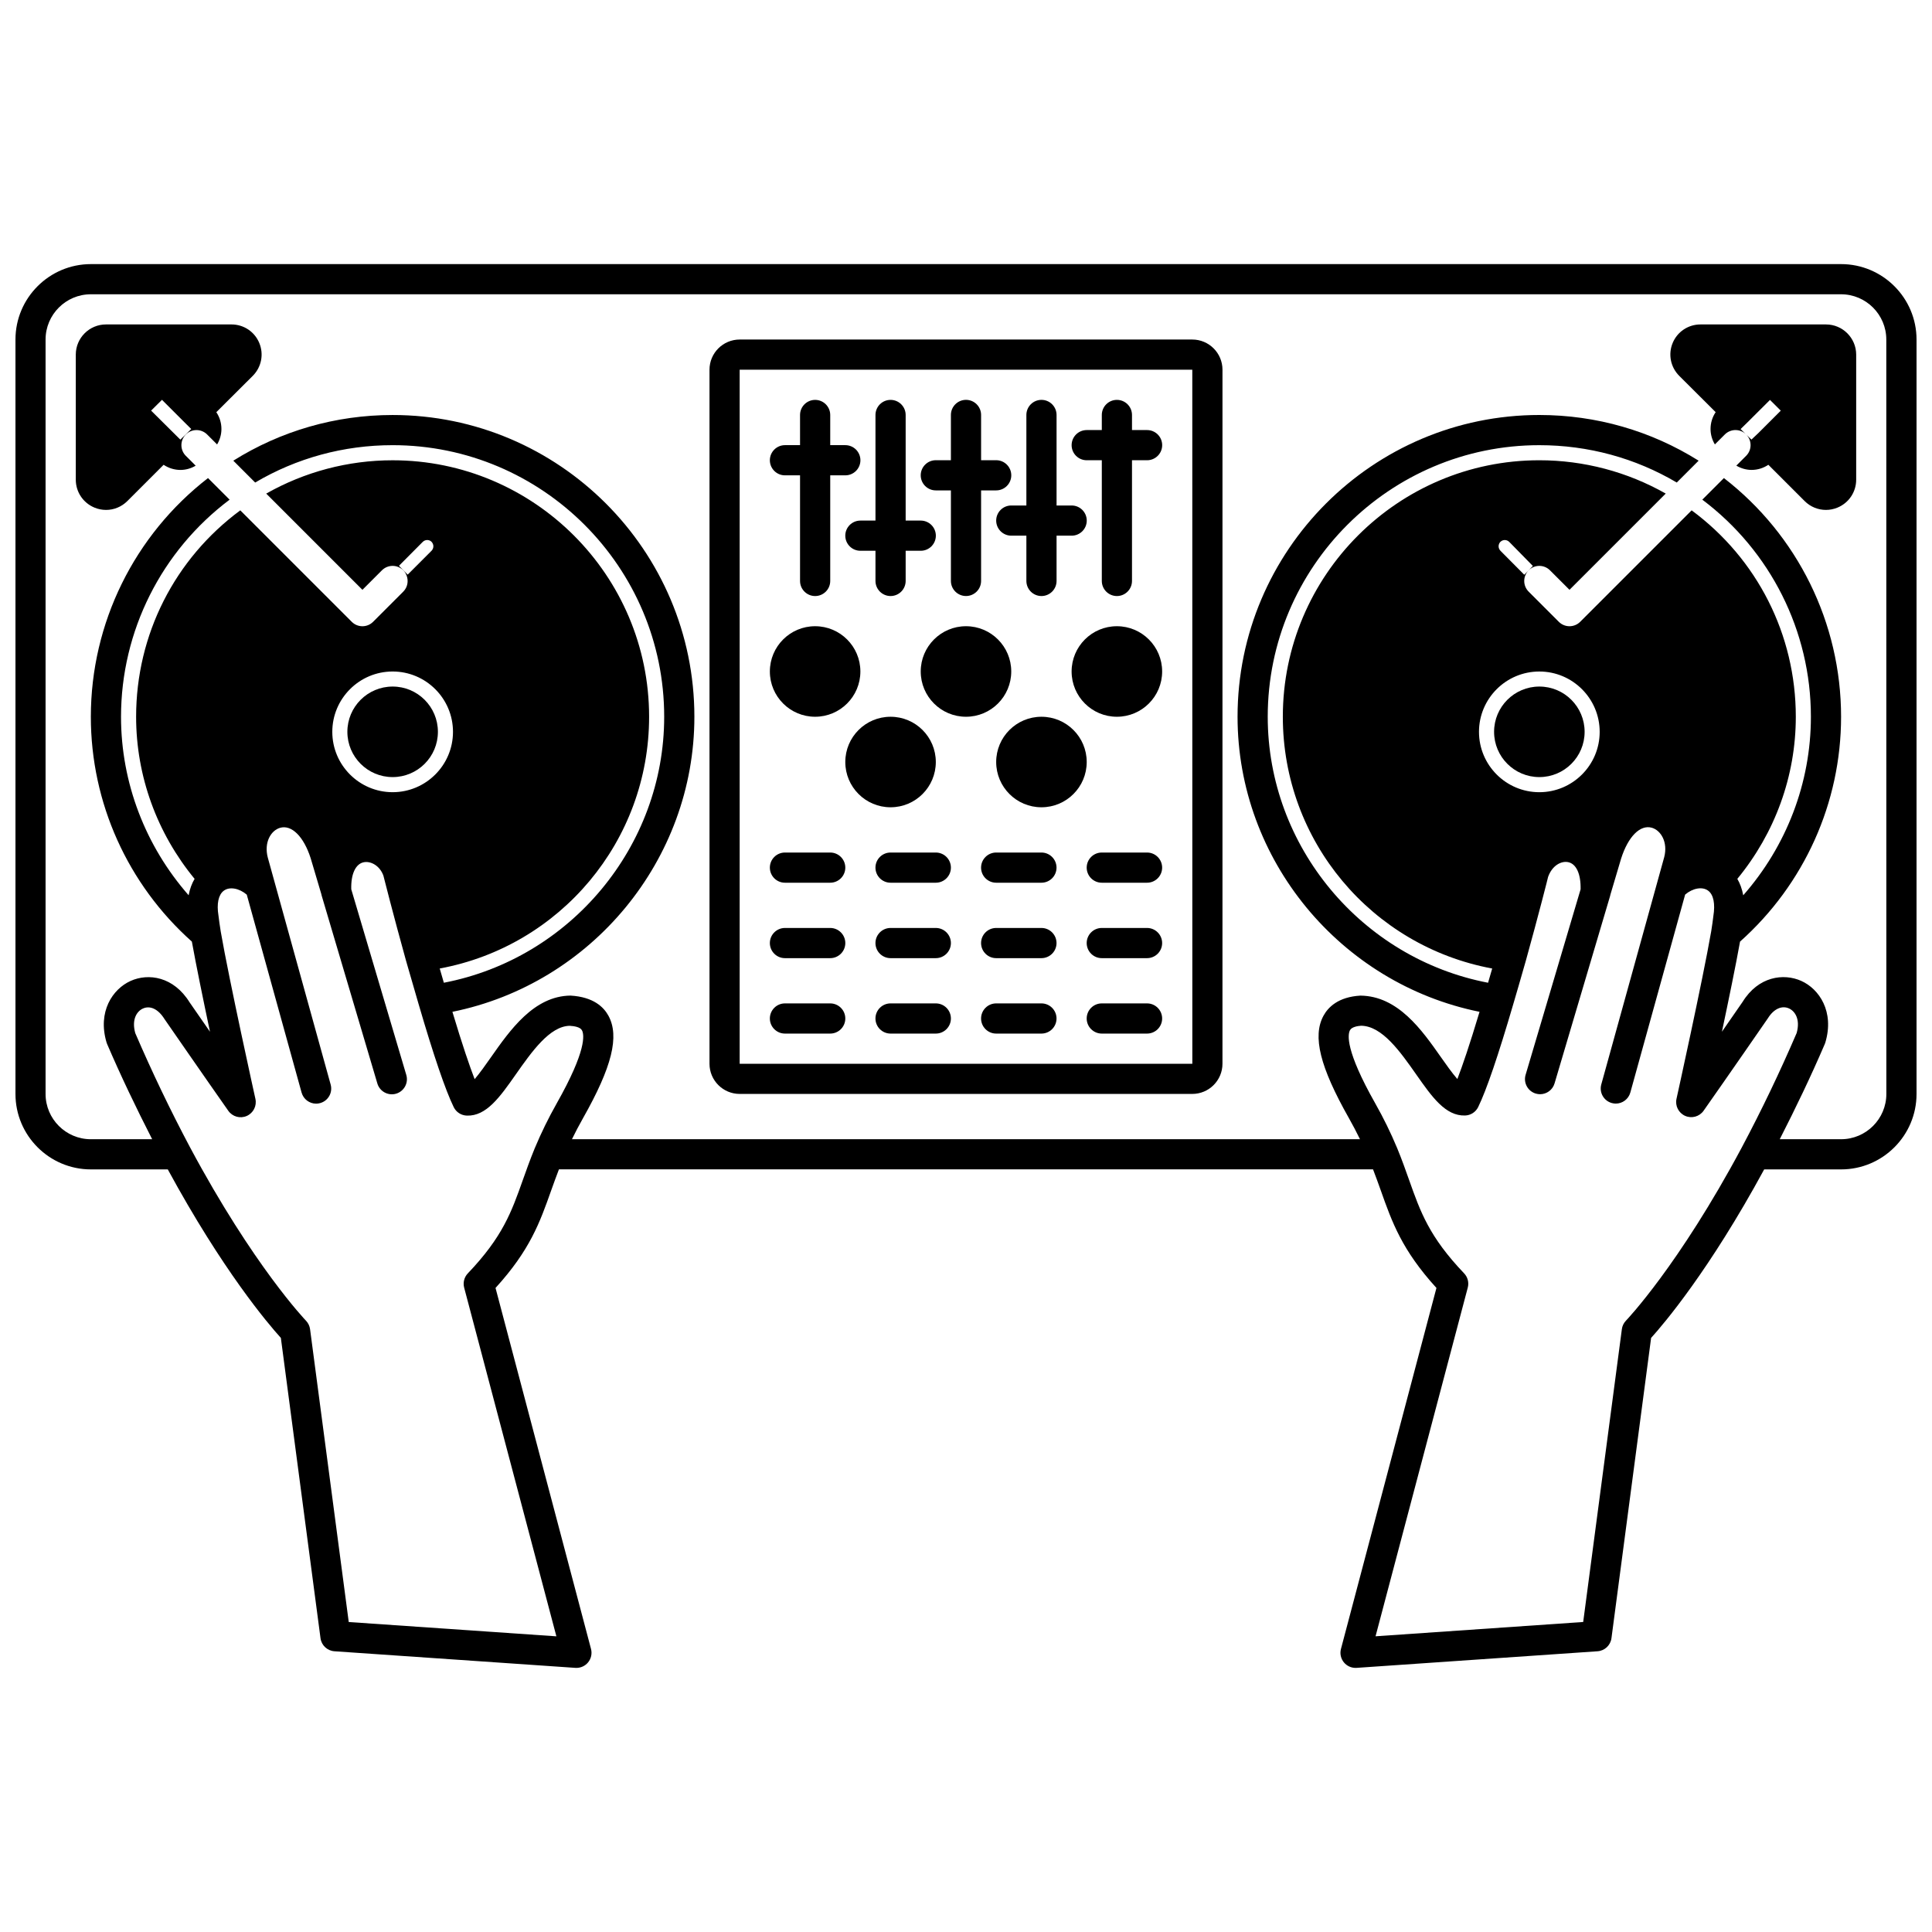 <?xml version="1.0" encoding="UTF-8"?>
<!-- Uploaded to: ICON Repo, www.svgrepo.com, Generator: ICON Repo Mixer Tools -->
<svg width="800px" height="800px" version="1.1" viewBox="144 144 512 512" xmlns="http://www.w3.org/2000/svg">
 <defs>
  <clipPath id="a">
   <path d="m148.09 213h503.81v374h-503.81z"/>
  </clipPath>
 </defs>
 <path d="m627.91 229.98h-33.266c-3.238 0-6.133 1.926-7.371 4.914-1.242 2.996-0.559 6.414 1.746 8.715l9.648 9.617c-0.879 1.309-1.355 2.848-1.355 4.465 0 1.469 0.414 2.859 1.148 4.086l2.637-2.637c1.562-1.562 4.09-1.562 5.652 0s1.562 4.09 0 5.652l-2.606 2.606c1.246 0.734 2.648 1.133 4.051 1.133 1.559 0 3.106-0.461 4.438-1.359l9.617 9.617c1.531 1.531 3.566 2.344 5.641 2.344 1.035 0 2.078-0.199 3.074-0.617 3.004-1.242 4.945-4.144 4.945-7.394v-33.145c-0.004-4.41-3.59-7.996-8-7.996zm-17.949 28.809-1.816 1.711-2.871-2.789 1.758-1.719 0.035-0.035s0-0.004 0.004-0.004l5.992-5.969 2.859 2.844z"/>
 <g clip-path="url(#a)">
  <path d="m631.91 213.99h-463.82c-11.023 0-19.992 8.969-19.992 19.992v199.93c0 11.023 8.969 19.992 19.992 19.992h20.375c14.547 26.781 26.586 40.926 29.965 44.652l10.508 79.582c0.246 1.887 1.793 3.336 3.688 3.465l63.855 4.398c0.094 0.004 0.184 0.008 0.277 0.008 1.188 0 2.32-0.527 3.082-1.453 0.82-0.996 1.113-2.324 0.785-3.57l-25.305-95.668c9.156-10.043 11.762-17.41 14.762-25.875 0.625-1.762 1.305-3.625 2.039-5.547h215.75c0.734 1.922 1.414 3.785 2.039 5.547 3 8.465 5.609 15.828 14.762 25.875l-25.305 95.668c-0.332 1.246-0.035 2.574 0.785 3.57 0.766 0.922 1.895 1.453 3.082 1.453 0.094 0 0.184-0.004 0.277-0.008l63.855-4.398c1.898-0.133 3.438-1.578 3.688-3.465l10.508-79.582c3.379-3.731 15.418-17.871 29.965-44.652h20.383c11.023 0 19.992-8.969 19.992-19.992v-199.93c0-11.023-8.969-19.992-19.992-19.992zm-340.36 222.39c-2.231 3.949-4.086 7.746-5.859 11.969-1.238 3.027-2.223 5.793-3.16 8.43-2.973 8.387-5.316 15.008-14.547 24.672-0.961 1.008-1.332 2.438-0.977 3.785l24.441 92.406-55.027-3.789-10.25-77.605c-0.113-0.852-0.5-1.648-1.09-2.258-0.141-0.145-13.949-14.57-30.727-45.953-5.191-9.766-10.07-19.945-14.512-30.262-1.016-3.672 0.457-5.801 2.047-6.512 1.91-0.852 4.047 0.145 5.688 2.777 0 0 11.047 15.973 16.93 24.336 1.098 1.559 3.144 2.133 4.887 1.359 1.742-0.77 2.703-2.664 2.293-4.523-0.07-0.312-6.926-31.293-9.191-44.348-0.27-1.688-0.461-3.066-0.602-4.254-0.504-3.082-0.016-5.453 1.359-6.523 1.543-1.207 4.156-0.699 6.144 1.004l14.527 52.453c0.492 1.77 2.098 2.934 3.852 2.934 0.352 0 0.711-0.047 1.066-0.148 2.129-0.586 3.375-2.789 2.785-4.918l-14.934-53.922c0-0.004-0.004-0.012-0.004-0.016l-1.723-6.219c-1.051-4.035 0.836-7.172 3.262-7.879 3.055-0.875 6.262 2.305 8.105 8.066l2.82 9.5c0.023 0.141 0.059 0.277 0.098 0.414l14.754 49.781c0.629 2.113 2.863 3.324 4.969 2.699 2.113-0.629 3.328-2.856 2.699-4.969l-14.582-49.199c-0.121-3.988 1.125-6.738 3.324-7.168 1.809-0.359 4.215 0.867 5.188 3.543 0.023 0.102 2.609 10.34 5.992 22.516l0.477 1.656c0.934 3.254 1.898 6.613 2.887 9.961 3.961 13.562 7.086 22.723 9.285 27.227 0.652 1.336 1.996 2.199 3.484 2.242 5.156 0.191 8.781-4.953 12.922-10.855 4.234-6.031 9.031-12.867 14.34-12.941 1.219 0.07 2.766 0.332 3.227 1.176 0.641 1.145 1.254 5.359-6.668 19.355zm-27.504-98.434c0 8.82-7.172 15.992-15.992 15.992-8.82 0-15.992-7.172-15.992-15.992 0-8.82 7.172-15.992 15.992-15.992 8.816 0 15.992 7.172 15.992 15.992zm-5.676-48-6.332 6.34-2.309-2.344 6.309-6.348c0.414-0.414 0.91-0.48 1.168-0.48 0.258 0 0.75 0.062 1.121 0.43 0.336 0.348 0.52 0.781 0.52 1.223 0 0.441-0.184 0.875-0.477 1.18zm347.26 158.07c-16.781 31.395-30.594 45.824-30.73 45.965-0.598 0.617-0.984 1.41-1.09 2.258l-10.25 77.605-55.027 3.789 24.441-92.406c0.355-1.344-0.012-2.777-0.977-3.785-9.234-9.664-11.578-16.285-14.547-24.672-0.938-2.637-1.914-5.406-3.168-8.457-1.754-4.195-3.613-7.988-5.848-11.945-7.918-13.996-7.305-18.211-6.668-19.371 0.461-0.844 2.008-1.105 2.941-1.168 5.59 0.066 10.387 6.906 14.621 12.934 4.144 5.906 7.727 11.02 12.922 10.855 1.488-0.039 2.832-0.906 3.484-2.242 2.199-4.504 5.32-13.664 9.281-27.211 0.996-3.359 1.961-6.719 2.891-9.977l0.484-1.688c3.332-11.988 5.894-22.125 5.875-22.125 1.082-3.035 3.488-4.266 5.293-3.902 2.172 0.43 3.402 3.125 3.316 7.199l-14.574 49.168c-0.629 2.113 0.582 4.344 2.699 4.969 0.379 0.113 0.758 0.168 1.141 0.168 1.723 0 3.32-1.129 3.832-2.863l14.754-49.781c0.012-0.039 0-0.078 0.012-0.121l2.883-9.711c1.867-5.832 5.047-9.02 8.129-8.145 2.426 0.703 4.312 3.844 3.281 7.809l-1.742 6.289v0.004l-14.934 53.938c-0.586 2.129 0.66 4.332 2.785 4.918 0.355 0.098 0.715 0.148 1.066 0.148 1.75 0 3.363-1.164 3.852-2.934l14.523-52.453c1.992-1.707 4.606-2.215 6.156-0.996 1.359 1.055 1.852 3.426 1.32 6.703-0.113 0.996-0.305 2.375-0.566 4.012-2.273 13.109-9.133 44.09-9.199 44.398-0.41 1.859 0.547 3.754 2.293 4.523 1.742 0.77 3.785 0.203 4.887-1.359 5.887-8.363 16.93-24.336 17.043-24.508 1.531-2.469 3.676-3.461 5.574-2.609 1.59 0.715 3.062 2.844 2.047 6.512-4.441 10.332-9.316 20.512-14.508 30.266zm-53.691-126.06c8.82 0 15.992 7.172 15.992 15.992 0 8.82-7.172 15.992-15.992 15.992-8.82 0-15.992-7.172-15.992-15.992-0.004-8.82 7.172-15.992 15.992-15.992zm-10.797-33.188c0-0.441 0.184-0.875 0.473-1.172 0.414-0.414 0.91-0.48 1.168-0.48 0.258 0 0.75 0.062 1.164 0.473l6.281 6.398-2.269 2.312-0.02 0.004-6.273-6.312c-0.34-0.348-0.523-0.781-0.523-1.223zm102.76 145.14c0 6.613-5.383 11.996-11.996 11.996h-16.254c4.207-8.234 8.254-16.645 11.93-25.215 0.059-0.145 0.113-0.289 0.16-0.441 2.418-8.145-1.613-14.16-6.383-16.297-4.715-2.113-11.391-1.18-15.535 5.531 0 0-2.371 3.426-5.496 7.934 1.77-8.352 3.668-17.57 4.801-23.883 17.027-15.176 26.777-36.797 26.777-59.586 0-24.844-11.527-48.148-31.051-63.258l-5.723 5.723c18.07 13.582 28.777 34.832 28.777 57.535 0 17.543-6.481 34.273-17.93 47.312-0.328-1.75-0.887-3.207-1.57-4.352 9.984-12.137 15.5-27.238 15.5-42.961 0-21.781-10.234-41.871-27.605-54.703l-29.539 29.539c-0.785 0.781-1.809 1.172-2.832 1.172s-2.047-0.391-2.828-1.172l-7.996-7.996c-1.562-1.562-1.562-4.09 0-5.652s4.09-1.562 5.652 0l5.172 5.168 25.504-25.504c-10.176-5.762-21.68-8.828-33.5-8.828-37.48 0-67.973 30.492-67.973 67.973 0 32.938 23.555 60.805 55.484 66.719-0.359 1.246-0.727 2.508-1.094 3.773-33.508-6.434-58.391-36.098-58.391-70.488 0-39.684 32.289-71.973 71.973-71.973 12.977 0 25.461 3.418 36.426 9.898l5.793-5.793c-12.602-7.898-27.109-12.105-42.219-12.105-44.094 0-79.969 35.875-79.969 79.969 0 37.957 27.273 70.746 64.129 78.195-2.637 8.793-4.535 14.336-5.879 17.816-1.395-1.59-3.074-3.984-4.34-5.781-5.074-7.231-11.387-16.223-21.355-16.328-5.871 0.34-8.562 3.086-9.781 5.332-2.961 5.441-0.949 13.559 6.734 27.133 1.059 1.879 2.027 3.723 2.938 5.59l-208.84 0.004c0.91-1.871 1.879-3.711 2.938-5.586 7.684-13.578 9.699-21.695 6.738-27.137-1.223-2.246-3.914-4.992-10.062-5.344-9.684 0.117-15.996 9.109-21.07 16.336-1.273 1.816-2.969 4.227-4.328 5.812-1.344-3.481-3.246-9.031-5.891-17.848 36.852-7.449 64.125-40.234 64.125-78.191 0-44.094-35.875-79.969-79.969-79.969-15.113 0-29.625 4.211-42.219 12.102l5.793 5.793c10.957-6.481 23.445-9.902 36.422-9.902 39.684 0 71.973 32.289 71.973 71.973 0 34.391-24.883 64.055-58.391 70.488-0.367-1.266-0.734-2.523-1.094-3.773 31.934-5.906 55.488-33.777 55.488-66.711 0-37.48-30.492-67.973-67.973-67.973-11.82 0-23.32 3.066-33.496 8.828l25.496 25.5 5.172-5.172c1.562-1.562 4.09-1.562 5.652 0 0.414 0.414 0.703 0.906 0.898 1.422l0.262-0.262-0.266 0.266c0.535 1.422 0.246 3.086-0.898 4.231l-7.996 7.996c-0.777 0.781-1.801 1.172-2.824 1.172-1.023 0-2.047-0.391-2.828-1.172l-29.539-29.539c-17.371 12.824-27.609 32.922-27.609 54.703 0 15.723 5.519 30.82 15.5 42.961-0.691 1.145-1.254 2.594-1.586 4.336-11.434-13.039-17.914-29.766-17.914-47.297 0-22.695 10.703-43.949 28.777-57.535l-5.723-5.723c-19.523 15.113-31.051 38.418-31.051 63.258 0 22.793 9.754 44.406 26.773 59.582 1.133 6.293 3.031 15.523 4.801 23.887-3.066-4.418-5.383-7.766-5.387-7.766-4.254-6.875-10.93-7.812-15.645-5.699-4.769 2.141-8.805 8.152-6.383 16.297 0.043 0.152 0.098 0.297 0.16 0.441 3.68 8.562 7.723 16.977 11.934 25.215h-16.254c-6.613 0-11.996-5.383-11.996-11.996v-199.93c0-6.613 5.383-11.996 11.996-11.996h463.82c6.613 0 11.996 5.383 11.996 11.996z"/>
 </g>
 <path d="m205.35 229.98h-33.266c-4.41 0-8 3.586-8 7.996v33.148c0 3.246 1.941 6.148 4.945 7.394 1 0.414 2.039 0.617 3.074 0.617 2.074 0 4.109-0.812 5.641-2.344l9.617-9.617c1.348 0.902 2.902 1.363 4.461 1.363 1.402 0 2.797-0.391 4.035-1.125l-2.613-2.613c-1.562-1.562-1.562-4.09 0-5.652s4.09-1.562 5.652 0l2.637 2.637c0.727-1.223 1.148-2.617 1.148-4.086 0-1.613-0.469-3.148-1.355-4.465l9.652-9.621c2.301-2.301 2.984-5.719 1.738-8.711-1.234-2.996-4.129-4.922-7.367-4.922zm-13.559 30.527-7.746-7.691 2.883-2.859 5.996 5.996c0.008 0.012 0.02 0.02 0.031 0.031l1.727 1.711z"/>
 <path d="m459.98 233.98h-119.96c-4.41 0-7.996 3.586-7.996 7.996v183.93c0 4.41 3.586 7.996 7.996 7.996h119.95c4.41 0 7.996-3.586 7.996-7.996l0.004-183.93c0-4.41-3.586-7.996-7.996-7.996zm0 191.93h-119.96v-183.93h119.95z"/>
 <path d="m411.99 321.95c0 6.625-5.367 11.996-11.992 11.996s-11.996-5.371-11.996-11.996 5.371-11.996 11.996-11.996 11.992 5.371 11.992 11.996"/>
 <path d="m372.01 321.95c0 6.625-5.371 11.996-11.996 11.996-6.621 0-11.992-5.371-11.992-11.996s5.371-11.996 11.992-11.996c6.625 0 11.996 5.371 11.996 11.996"/>
 <path d="m392 345.94c0 6.625-5.367 11.996-11.992 11.996s-11.996-5.371-11.996-11.996 5.371-11.992 11.996-11.992 11.992 5.367 11.992 11.992"/>
 <path d="m451.98 321.95c0 6.625-5.371 11.996-11.996 11.996s-11.996-5.371-11.996-11.996 5.371-11.996 11.996-11.996 11.996 5.371 11.996 11.996"/>
 <path d="m431.99 345.94c0 6.625-5.371 11.996-11.996 11.996s-11.996-5.371-11.996-11.996 5.371-11.992 11.996-11.992 11.996 5.367 11.996 11.992"/>
 <path d="m352.02 377.93h11.996c2.207 0 4-1.793 4-4s-1.793-4-4-4h-11.996c-2.207 0-4 1.793-4 4 0.004 2.211 1.793 4 4 4z"/>
 <path d="m392 369.93h-11.996c-2.207 0-4 1.793-4 4 0 2.207 1.793 4 4 4h11.996c2.207 0 4-1.793 4-4 0-2.207-1.793-4-4-4z"/>
 <path d="m419.99 369.93h-11.996c-2.207 0-4 1.793-4 4 0 2.207 1.793 4 4 4h11.996c2.207 0 4-1.793 4-4-0.004-2.207-1.793-4-4-4z"/>
 <path d="m447.98 369.93h-11.996c-2.207 0-4 1.793-4 4 0 2.207 1.793 4 4 4h11.996c2.207 0 4-1.793 4-4 0-2.207-1.793-4-4-4z"/>
 <path d="m352.02 397.92h11.996c2.207 0 4-1.793 4-4s-1.793-4-4-4h-11.996c-2.207 0-4 1.793-4 4 0.004 2.211 1.793 4 4 4z"/>
 <path d="m392 389.92h-11.996c-2.207 0-4 1.793-4 4s1.793 4 4 4h11.996c2.207 0 4-1.793 4-4s-1.793-4-4-4z"/>
 <path d="m419.99 389.92h-11.996c-2.207 0-4 1.793-4 4s1.793 4 4 4h11.996c2.207 0 4-1.793 4-4-0.004-2.207-1.793-4-4-4z"/>
 <path d="m447.98 389.92h-11.996c-2.207 0-4 1.793-4 4s1.793 4 4 4h11.996c2.207 0 4-1.793 4-4s-1.793-4-4-4z"/>
 <path d="m352.02 417.91h11.996c2.207 0 4-1.793 4-4 0-2.207-1.793-4-4-4h-11.996c-2.207 0-4 1.793-4 4 0.004 2.211 1.793 4 4 4z"/>
 <path d="m392 409.91h-11.996c-2.207 0-4 1.793-4 4 0 2.207 1.793 4 4 4h11.996c2.207 0 4-1.793 4-4 0-2.207-1.793-4-4-4z"/>
 <path d="m419.99 409.91h-11.996c-2.207 0-4 1.793-4 4 0 2.207 1.793 4 4 4h11.996c2.207 0 4-1.793 4-4-0.004-2.207-1.793-4-4-4z"/>
 <path d="m447.98 409.91h-11.996c-2.207 0-4 1.793-4 4 0 2.207 1.793 4 4 4h11.996c2.207 0 4-1.793 4-4 0-2.207-1.793-4-4-4z"/>
 <path d="m392 273.96h4v23.992c0 2.207 1.793 4 4 4s4-1.793 4-4v-23.992h4c2.207 0 4-1.793 4-4 0-2.207-1.793-4-4-4h-4v-11.996c0-2.207-1.793-4-4-4s-4 1.793-4 4v11.996h-4c-2.207 0-4 1.793-4 4 0.004 2.211 1.793 4 4 4z"/>
 <path d="m352.02 269.97h4v27.988c0 2.207 1.793 4 4 4s4-1.793 4-4v-27.988h4c2.207 0 4-1.793 4-4s-1.793-4-4-4h-4v-7.996c0-2.207-1.793-4-4-4s-4 1.793-4 4v7.996h-4c-2.207 0-4 1.793-4 4 0.004 2.207 1.793 4 4 4z"/>
 <path d="m368.01 285.96c0 2.207 1.793 4 4 4h4v7.996c0 2.207 1.793 4 4 4s4-1.793 4-4v-7.996h4c2.207 0 4-1.793 4-4 0-2.207-1.793-4-4-4h-4v-27.988c0-2.207-1.793-4-4-4s-4 1.793-4 4v27.988h-4c-2.211 0.004-4 1.793-4 4z"/>
 <path d="m408 281.96c0 2.207 1.793 4 4 4h4v11.996c0 2.207 1.793 4 4 4 2.207 0 4-1.793 4-4v-11.996h4c2.207 0 4-1.793 4-4 0-2.207-1.793-4-4-4h-4v-23.992c0-2.207-1.793-4-4-4-2.207 0-4 1.793-4 4v23.992h-4c-2.211 0-4 1.793-4 4z"/>
 <path d="m431.99 265.97h4v31.988c0 2.207 1.793 4 4 4s4-1.793 4-4v-31.988h4c2.207 0 4-1.793 4-4s-1.793-4-4-4h-4v-4c0-2.207-1.793-4-4-4s-4 1.793-4 4v4h-4c-2.207 0-4 1.793-4 4 0 2.211 1.789 4 4 4z"/>
 <path d="m260.05 337.94c0 6.625-5.371 11.996-11.996 11.996s-11.996-5.371-11.996-11.996 5.371-11.996 11.996-11.996 11.996 5.371 11.996 11.996"/>
 <path d="m563.94 337.94c0 6.625-5.371 11.996-11.996 11.996s-11.996-5.371-11.996-11.996 5.371-11.996 11.996-11.996 11.996 5.371 11.996 11.996"/>
</svg>